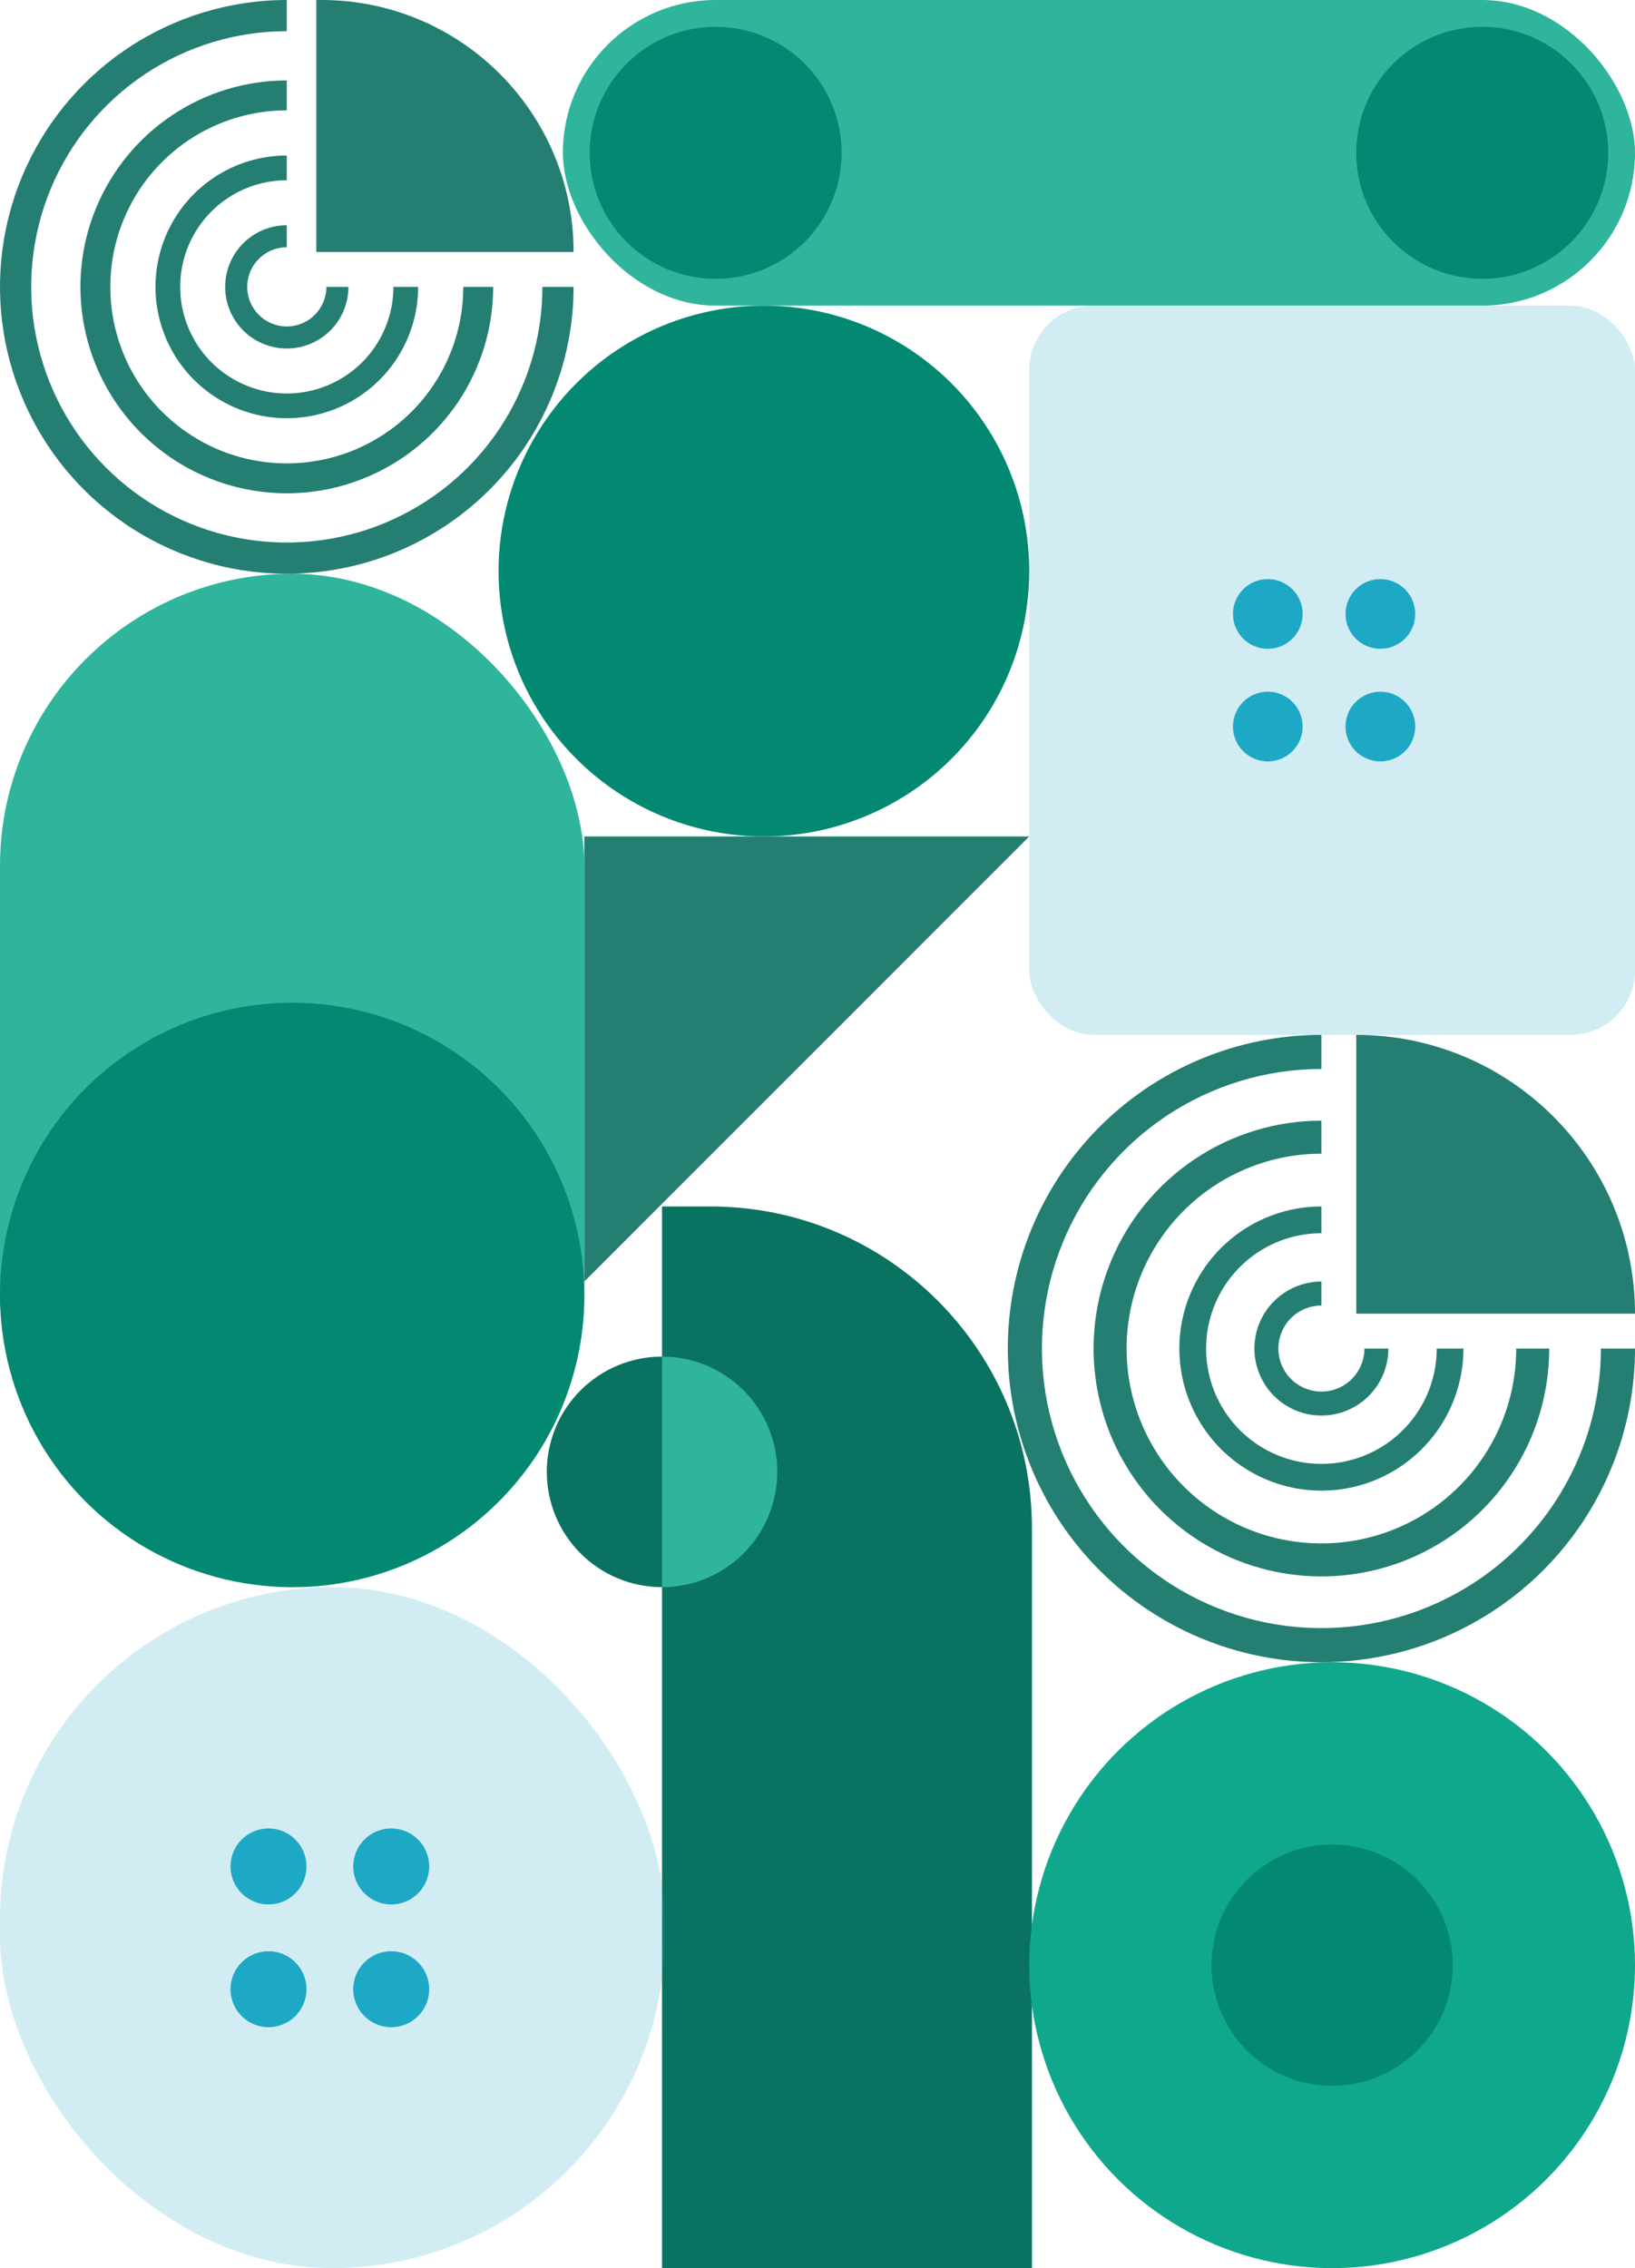 <svg width="305" height="423" viewBox="0 0 305 423" fill="none" xmlns="http://www.w3.org/2000/svg">
<path d="M305 251.5C305 263.07 301.569 274.381 295.141 284.001C288.713 293.621 279.576 301.119 268.887 305.547C258.198 309.975 246.435 311.133 235.087 308.876C223.739 306.619 213.316 301.047 205.134 292.866C196.953 284.684 191.381 274.261 189.124 262.913C186.867 251.565 188.025 239.802 192.453 229.113C196.881 218.424 204.379 209.287 213.999 202.859C223.619 196.431 234.93 193 246.5 193L246.5 199.362C236.188 199.362 226.108 202.42 217.534 208.149C208.96 213.878 202.277 222.021 198.331 231.548C194.385 241.075 193.352 251.558 195.364 261.672C197.376 271.785 202.341 281.076 209.633 288.367C216.924 295.659 226.215 300.624 236.328 302.636C246.442 304.648 256.925 303.615 266.452 299.669C275.979 295.723 284.122 289.04 289.851 280.466C295.58 271.892 298.638 261.812 298.638 251.5H305Z" fill="#247F72"/>
<path d="M289 251.5C289 259.906 286.507 268.123 281.837 275.112C277.167 282.101 270.53 287.548 262.764 290.765C254.998 293.982 246.453 294.823 238.209 293.183C229.964 291.544 222.392 287.496 216.448 281.552C210.504 275.608 206.456 268.036 204.817 259.791C203.177 251.547 204.018 243.002 207.235 235.236C210.452 227.47 215.899 220.833 222.888 216.163C229.877 211.493 238.094 209 246.5 209L246.5 215.156C239.312 215.156 232.285 217.288 226.308 221.281C220.332 225.275 215.674 230.951 212.923 237.592C210.172 244.233 209.452 251.54 210.855 258.59C212.257 265.64 215.718 272.116 220.801 277.199C225.884 282.282 232.36 285.743 239.41 287.145C246.46 288.548 253.767 287.828 260.408 285.077C267.049 282.326 272.725 277.668 276.719 271.692C280.712 265.715 282.844 258.688 282.844 251.5H289Z" fill="#247F72"/>
<path d="M273 251.5C273 256.741 271.446 261.865 268.534 266.223C265.622 270.581 261.483 273.977 256.641 275.983C251.799 277.989 246.471 278.513 241.33 277.491C236.19 276.468 231.468 273.944 227.762 270.238C224.056 266.532 221.532 261.81 220.509 256.67C219.487 251.529 220.011 246.201 222.017 241.359C224.023 236.517 227.419 232.378 231.777 229.466C236.135 226.554 241.259 225 246.5 225L246.5 229.991C242.246 229.991 238.087 231.252 234.55 233.616C231.013 235.979 228.256 239.338 226.628 243.269C225 247.199 224.574 251.524 225.404 255.696C226.234 259.869 228.282 263.701 231.29 266.71C234.299 269.718 238.131 271.766 242.304 272.596C246.476 273.426 250.801 273 254.731 271.372C258.662 269.744 262.021 266.987 264.384 263.45C266.748 259.913 268.009 255.754 268.009 251.5H273Z" fill="#247F72"/>
<path d="M259 251.5C259 253.972 258.267 256.389 256.893 258.445C255.52 260.5 253.568 262.102 251.284 263.048C248.999 263.995 246.486 264.242 244.061 263.76C241.637 263.278 239.409 262.087 237.661 260.339C235.913 258.591 234.722 256.363 234.24 253.939C233.758 251.514 234.005 249.001 234.952 246.716C235.898 244.432 237.5 242.48 239.555 241.107C241.611 239.733 244.028 239 246.5 239L246.5 243.474C244.913 243.474 243.361 243.945 242.041 244.827C240.721 245.709 239.692 246.962 239.085 248.429C238.477 249.895 238.318 251.509 238.628 253.066C238.938 254.623 239.702 256.053 240.825 257.175C241.947 258.298 243.377 259.062 244.934 259.372C246.491 259.682 248.105 259.523 249.571 258.915C251.038 258.308 252.291 257.279 253.173 255.959C254.055 254.639 254.526 253.087 254.526 251.5H259Z" fill="#247F72"/>
<path d="M253 193V193C281.719 193 305 216.281 305 245V245H253V193Z" fill="#247F72"/>
<path d="M123.5 225H132.5C165.637 225 192.5 251.863 192.5 285V423H123.5V225Z" fill="#0A7261"/>
<rect y="107" width="109" height="189" rx="54.5" fill="#2FB59C"/>
<ellipse cx="248.5" cy="366.5" rx="56.5" ry="56.5" transform="rotate(90 248.5 366.5)" fill="#0FA88C"/>
<ellipse cx="54.5" cy="241.5" rx="54.5" ry="54.5" transform="rotate(90 54.5 241.5)" fill="#038972"/>
<ellipse cx="142.5" cy="106.5" rx="49.5" ry="49.5" transform="rotate(90 142.5 106.5)" fill="#038972"/>
<rect x="192" y="57" width="113" height="136" rx="12" fill="#1da8c5" fill-opacity="0.2"/>
<circle cx="236.5" cy="114.5" r="6.5" fill="#1da8c5"/>
<circle cx="236.5" cy="135.5" r="6.5" fill="#1da8c5"/>
<circle cx="257.5" cy="114.5" r="6.5" fill="#1da8c5"/>
<circle cx="257.5" cy="135.5" r="6.5" fill="#1da8c5"/>
<ellipse cx="248.5" cy="366.5" rx="22.5" ry="22.5" transform="rotate(90 248.5 366.5)" fill="#038972"/>
<path d="M123.5 296C126.323 296 129.119 295.444 131.728 294.363C134.336 293.283 136.706 291.699 138.703 289.703C140.699 287.706 142.283 285.336 143.363 282.728C144.444 280.119 145 277.323 145 274.5C145 271.677 144.444 268.881 143.363 266.272C142.283 263.664 140.699 261.294 138.703 259.297C136.706 257.301 134.336 255.717 131.728 254.637C129.119 253.556 126.323 253 123.5 253L123.5 274.5L123.5 296Z" fill="#2FB59C"/>
<path d="M123.5 253C117.798 253 112.329 255.265 108.297 259.297C104.265 263.329 102 268.798 102 274.5C102 280.202 104.265 285.671 108.297 289.703C112.329 293.735 117.798 296 123.5 296L123.5 274.5L123.5 253Z" fill="#0A7261"/>
<rect y="296" width="124" height="127" rx="62" fill="#1da8c5" fill-opacity="0.2"/>
<circle cx="50.086" cy="348.086" r="7.086" fill="#1da8c5"/>
<circle cx="50.086" cy="370.981" r="7.086" fill="#1da8c5"/>
<circle cx="72.981" cy="348.086" r="7.086" fill="#1da8c5"/>
<circle cx="72.981" cy="370.981" r="7.086" fill="#1da8c5"/>
<path d="M109 239V156H192L109 239Z" fill="#247F72"/>
<path d="M107 53.5C107 64.081 103.862 74.425 97.984 83.223C92.105 92.021 83.749 98.878 73.974 102.928C64.198 106.977 53.441 108.036 43.063 105.972C32.685 103.908 23.152 98.812 15.67 91.33C8.188 83.848 3.092 74.315 1.028 63.937C-1.036 53.559 0.023 42.802 4.072 33.026C8.122 23.251 14.979 14.895 23.777 9.016C32.575 3.138 42.919 -1.26181e-07 53.5 0L53.5 5.818C44.069 5.818 34.851 8.615 27.009 13.854C19.168 19.093 13.057 26.54 9.448 35.253C5.839 43.966 4.895 53.553 6.734 62.802C8.574 72.052 13.116 80.548 19.784 87.216C26.452 93.885 34.948 98.426 44.198 100.266C53.447 102.105 63.034 101.161 71.747 97.552C80.46 93.943 87.907 87.832 93.146 79.991C98.385 72.149 101.182 62.931 101.182 53.5H107Z" fill="#247F72"/>
<path d="M92 53.5C92 61.115 89.742 68.558 85.512 74.889C81.281 81.221 75.268 86.155 68.233 89.069C61.198 91.983 53.457 92.746 45.989 91.26C38.521 89.775 31.661 86.108 26.276 80.724C20.892 75.339 17.225 68.479 15.74 61.011C14.254 53.543 15.017 45.802 17.931 38.767C20.845 31.732 25.779 25.719 32.111 21.488C38.442 17.258 45.885 15 53.5 15L53.5 20.577C46.988 20.577 40.623 22.508 35.209 26.125C29.795 29.743 25.575 34.885 23.083 40.901C20.591 46.917 19.939 53.536 21.209 59.923C22.48 66.309 25.615 72.176 30.22 76.78C34.824 81.385 40.691 84.52 47.077 85.791C53.464 87.061 60.083 86.409 66.099 83.917C72.115 81.425 77.257 77.205 80.875 71.791C84.492 66.377 86.423 60.012 86.423 53.5H92Z" fill="#247F72"/>
<path d="M78 53.5C78 58.346 76.563 63.083 73.871 67.112C71.179 71.141 67.353 74.281 62.876 76.135C58.399 77.989 53.473 78.475 48.72 77.529C43.968 76.584 39.602 74.251 36.176 70.824C32.749 67.398 30.416 63.032 29.471 58.28C28.525 53.527 29.011 48.601 30.865 44.124C32.719 39.648 35.859 35.821 39.889 33.129C43.917 30.437 48.654 29 53.5 29L53.5 33.614C49.567 33.614 45.722 34.78 42.452 36.965C39.182 39.15 36.633 42.256 35.128 45.89C33.623 49.524 33.229 53.522 33.996 57.38C34.763 61.237 36.657 64.781 39.438 67.562C42.219 70.343 45.763 72.237 49.62 73.004C53.478 73.771 57.476 73.377 61.11 71.872C64.744 70.367 67.85 67.818 70.035 64.548C72.22 61.278 73.386 57.433 73.386 53.5H78Z" fill="#247F72"/>
<path d="M65 53.5C65 55.775 64.326 57.998 63.062 59.889C61.798 61.78 60.002 63.254 57.901 64.125C55.8 64.995 53.487 65.223 51.257 64.779C49.026 64.335 46.977 63.24 45.368 61.632C43.76 60.023 42.665 57.974 42.221 55.743C41.777 53.513 42.005 51.2 42.875 49.099C43.746 46.998 45.22 45.202 47.111 43.938C49.002 42.675 51.225 42 53.5 42L53.5 46.116C52.04 46.116 50.612 46.549 49.398 47.361C48.183 48.172 47.237 49.325 46.678 50.674C46.119 52.023 45.973 53.508 46.258 54.941C46.543 56.373 47.246 57.689 48.279 58.721C49.311 59.754 50.627 60.457 52.059 60.742C53.492 61.027 54.977 60.881 56.326 60.322C57.675 59.763 58.828 58.817 59.639 57.602C60.451 56.388 60.884 54.96 60.884 53.5H65Z" fill="#247F72"/>
<path d="M59 0H60C85.957 0 107 21.043 107 47V47H59V0Z" fill="#247F72"/>
<rect x="105" width="200" height="57" rx="28.5" fill="#2FB59C"/>
<ellipse cx="276.5" cy="28.5" rx="23.5" ry="23.5" transform="rotate(90 276.5 28.5)" fill="#038972"/>
<ellipse cx="133.5" cy="28.5" rx="23.5" ry="23.5" transform="rotate(90 133.5 28.5)" fill="#038972"/>
</svg>
